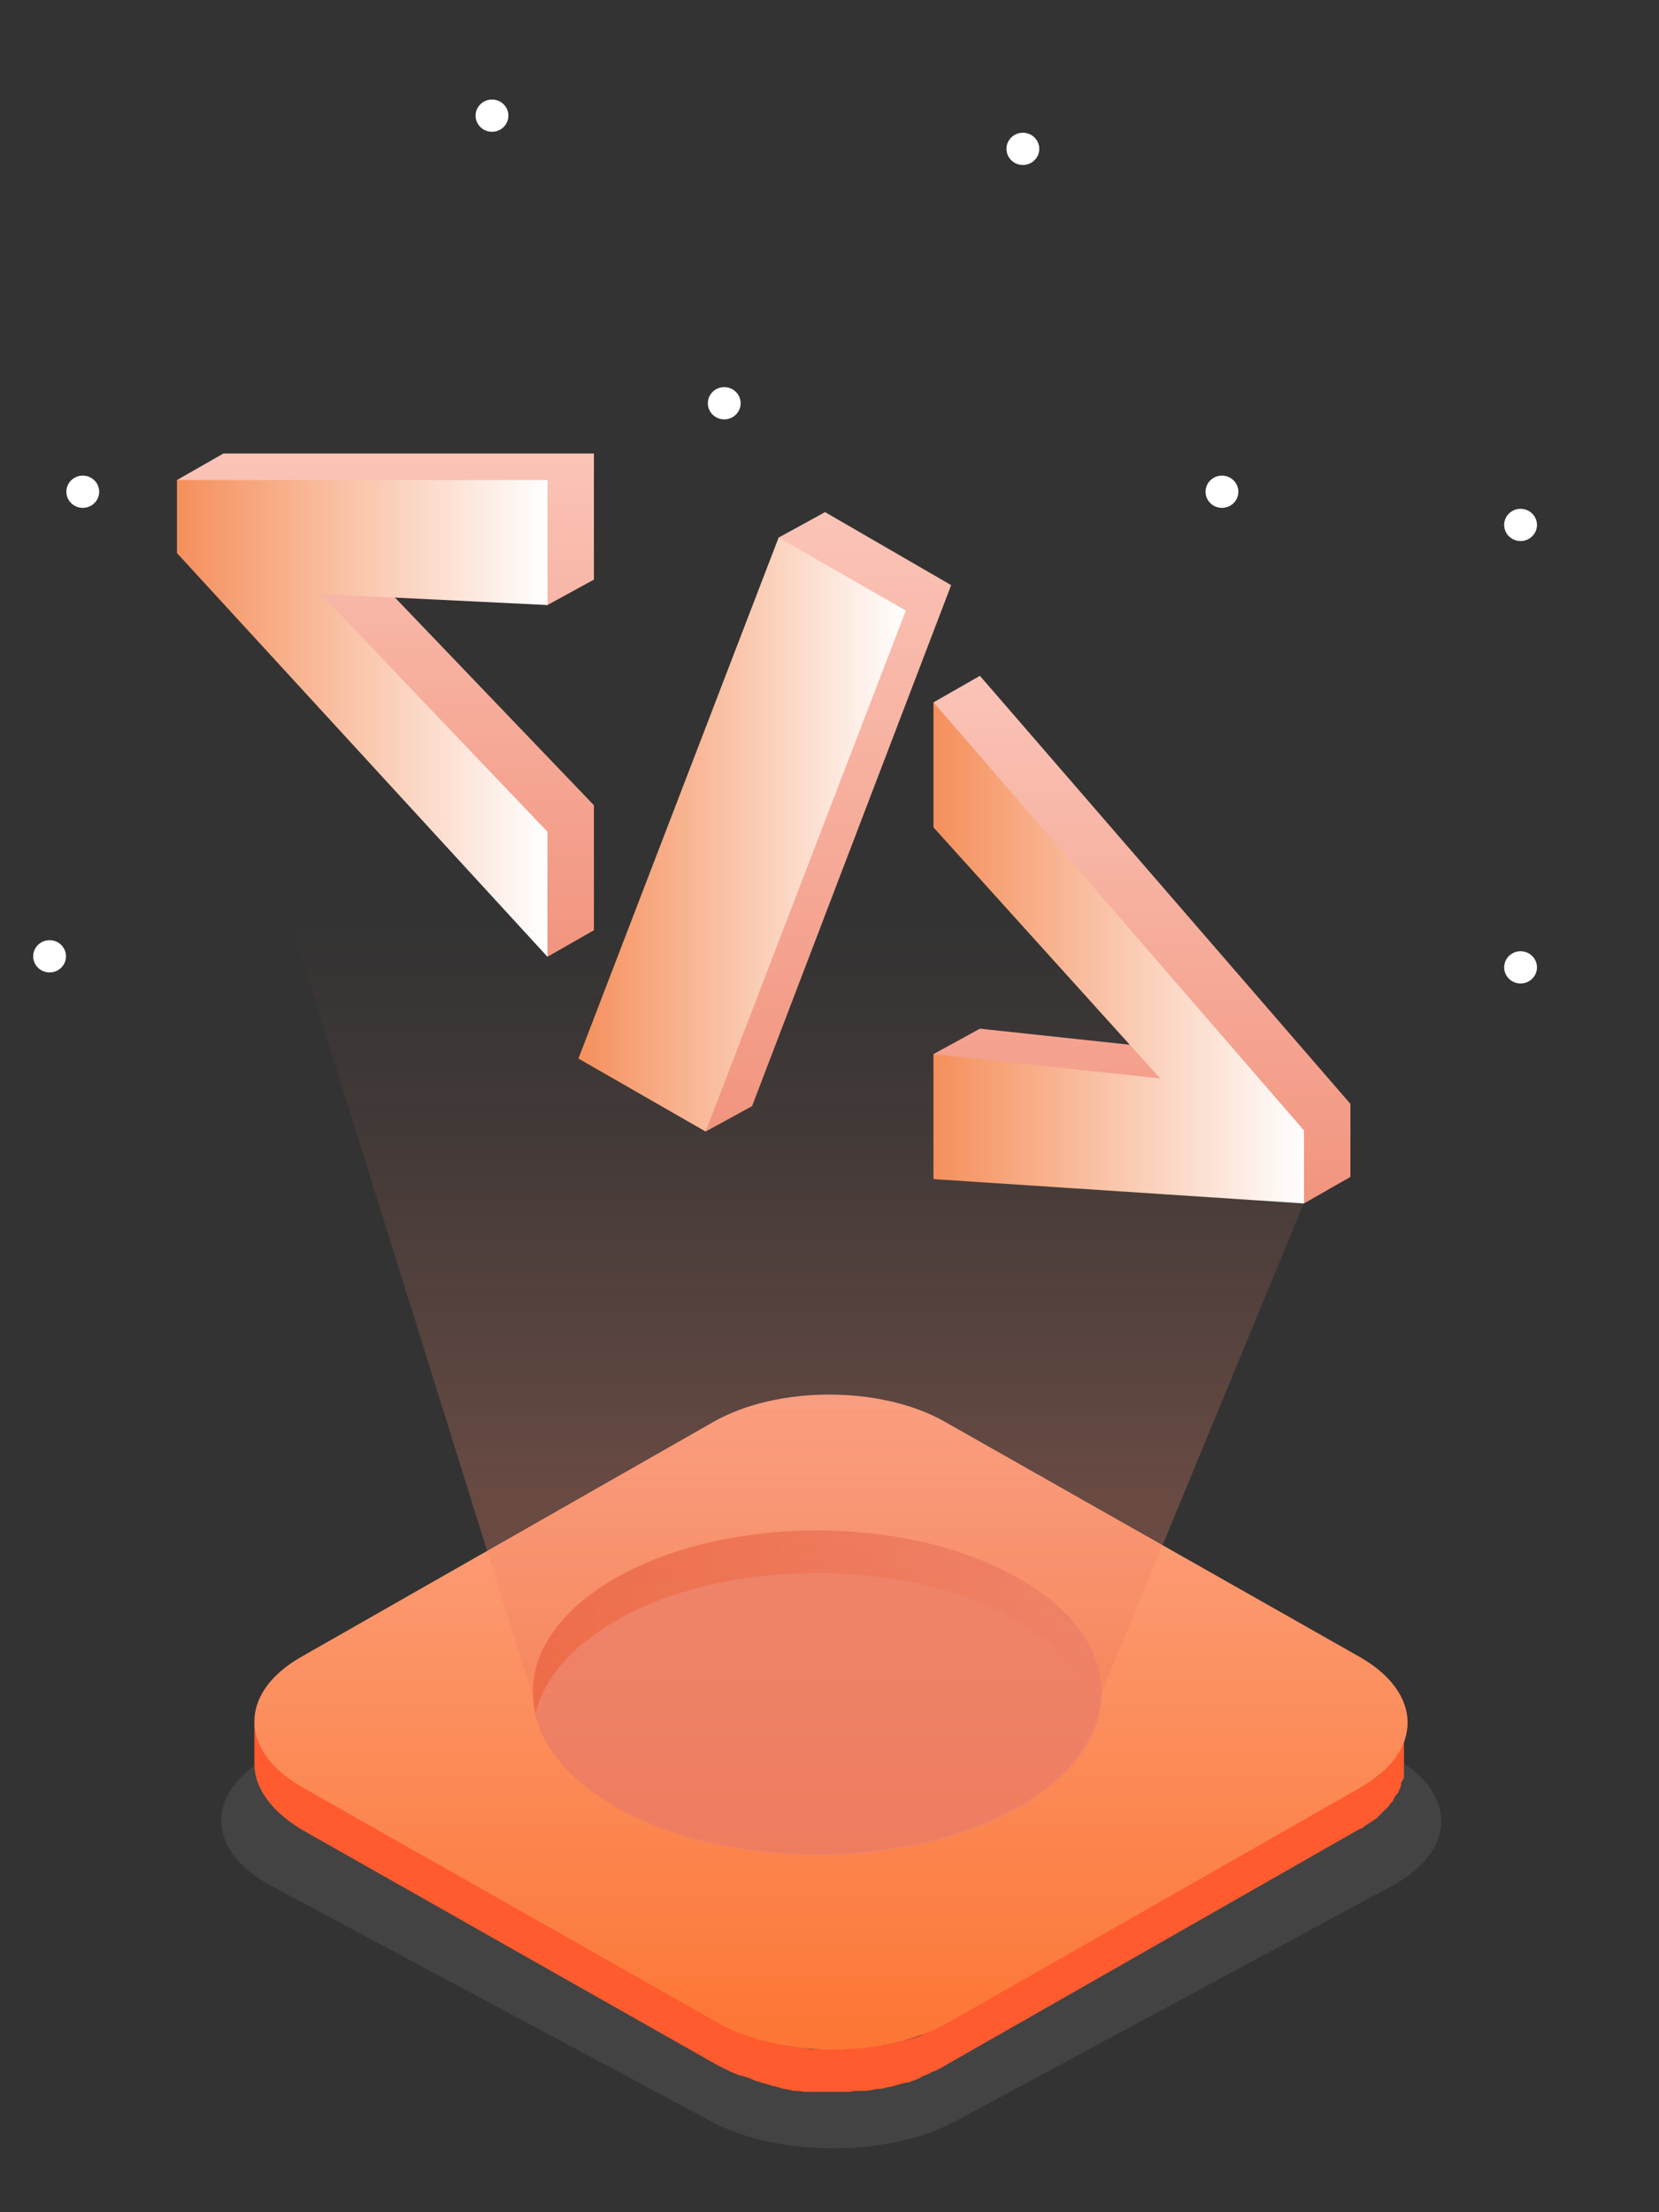 <svg width="150" height="200" fill="none" xmlns="http://www.w3.org/2000/svg"><rect width="100%" height="100%" fill="#333333" stroke="none"/><path fill-rule="evenodd" clip-rule="evenodd" d="M125.72 158.7c6.108 3.257 6.108 8.571.087 11.829l-39.439 21.257c-6.108 3.257-15.968 3.257-22.075 0l-39.701-21.257c-6.108-3.258-6.108-8.572-.087-11.829l39.439-21.257c6.107-3.257 15.967-3.257 22.075 0L125.72 158.7z" fill="#fff" fill-opacity=".4" opacity=".2"/><path fill-rule="evenodd" clip-rule="evenodd" d="M127.095 156.037v.857c0 .086 0 .172-.088.172-.087 0 0 .085-.087.171a.297.297 0 0 1-.087.171c0 .086-.087.086-.087.172s-.088.171-.088.257-.087.086-.087.171c0 .086-.087.172-.087.258 0 .085-.087.085-.087.171 0 .086-.088.171-.175.257s-.087.086-.087.172c0 .085-.175.171-.175.257l-.087.085c-.087.172-.262.258-.349.429l-.087.086c-.088.085-.175.257-.349.343l-.175.171c-.087.086-.174.086-.174.171 0 .086-.175.086-.175.172s-.174.086-.262.171c-.087.086-.174.086-.261.172-.088.085-.175.085-.262.171-.087.086-.175.086-.262.172-.087.085-.174.085-.262.171a.662.662 0 0 1-.349.171l-37.257 21.249c-.35.171-.611.343-.96.514-.087 0-.175.086-.262.086-.349.171-.61.257-.96.429a.086.086 0 0 0-.087.085 4.934 4.934 0 0 1-1.047.343c-.25.098-.516.156-.785.172-.2.068-.404.125-.611.171-.262.086-.524.086-.785.171-.262.086-.437.086-.611.086h-.262c-.349.086-.698.086-1.047.172h-.262a1.51 1.51 0 0 0-.61.085c-.35 0-.698.086-.96.086h-2.88a1.94 1.94 0 0 1-.698-.086c-.261 0-.523-.085-.698-.085-.174 0-.436-.086-.698-.086a2.58 2.58 0 0 1-.785-.172c-.175 0-.436-.085-.61-.085-.35-.086-.612-.172-.873-.257-.262-.086-.437-.086-.611-.172-.175-.086-.175-.086-.35-.086a3.68 3.68 0 0 1-.872-.342c-.087 0-.174-.086-.261-.086a3.115 3.115 0 0 1-.786-.343c-.087-.086-.262-.086-.349-.171l-1.047-.515-37.52-21.257c-2.879-1.628-4.362-3.771-4.362-6v3.943c0 2.143 1.483 4.286 4.363 6l37.52 21.257 1.046.514c.087.086.262.086.35.172.261.086.436.171.697.257h.088c.087 0 .174.086.261.086.305.077.598.192.873.343.087 0 .174.085.349.085a.304.304 0 0 1 .174.086c.088 0 .262.086.35.086l.872.257a.327.327 0 0 1 .262.086.53.53 0 0 1 .349.085c.261.086.523.086.785.172a.674.674 0 0 1 .349.085h.349c.262 0 .523.086.698.086h3.578c.322.018.645-.011.96-.086h.872a4.41 4.41 0 0 0 1.064-.171h.35c.146-.02.292-.049.436-.086.261-.085.523-.085.785-.171.2-.069.404-.126.61-.172.252-.097.517-.155.786-.171.087 0 .087 0 .174-.086a3.68 3.68 0 0 0 .873-.343.086.086 0 0 0 .087-.085c.336-.107.658-.251.96-.429.087 0 .175-.086.262-.086.33-.153.65-.324.96-.514l37.257-21.257c.088 0 .088-.086.175-.086s.087-.085.174-.085c.088 0 .175-.086.262-.172.087-.086.175-.086.262-.171.087-.086.174-.086.262-.172.087-.085.174-.085.261-.171.088-.086.175-.086.262-.172.087-.085.175-.085.175-.171 0-.086.174-.086.174-.171l.087-.086.088-.086.349-.343.087-.085a1.52 1.52 0 0 0 .349-.429l.087-.086c.087-.085.175-.171.175-.257s.087-.086.087-.171c0-.086.087-.172.174-.257 0-.048.04-.086.088-.086 0-.047.039-.086.087-.086 0-.086.087-.171.087-.257s.088-.086.088-.171c0-.086.087-.172.087-.258v-.171a.297.297 0 0 1 .087-.171c0-.086 0-.086.087-.172.088-.086 0-.171.088-.171v-4.972c.157.095.157.18.157.266z" fill="#FF5B2E"/><path fill-rule="evenodd" clip-rule="evenodd" d="M122.907 149.78c5.758 3.257 5.846 8.572.087 11.829l-37.258 21.248c-5.759 3.257-15.095 3.257-20.854 0L27.363 161.6c-5.759-3.257-5.846-8.571-.087-11.828l37.275-21.249c5.759-3.257 15.095-3.257 20.854 0l37.502 21.257z" fill="url(#paint0_linear)"/><path fill-rule="evenodd" clip-rule="evenodd" d="M99.379 155.009c-.698 3.085-3.141 6-7.242 8.4-10.035 5.742-26.264 5.742-36.386 0-4.188-2.4-6.63-5.4-7.329-8.486-1.047-4.372 1.396-8.914 7.242-12.257 10.034-5.743 26.351-5.743 36.385 0 5.934 3.334 8.394 7.971 7.33 12.343z" fill="url(#paint1_linear)"/><path fill-rule="evenodd" clip-rule="evenodd" d="M99.38 155.009c-.699 3.085-3.142 6-7.243 8.4-10.034 5.743-26.263 5.743-36.385 0-4.188-2.4-6.631-5.4-7.33-8.486.699-3.086 3.142-6 7.243-8.4 10.034-5.743 26.35-5.743 36.385 0 4.188 2.4 6.649 5.4 7.33 8.486z" fill="url(#paint2_linear)"/><path fill-rule="evenodd" clip-rule="evenodd" d="M118 108.5l-43.5-54-58.5-4 32.16 102.871c.016.49.074.978.175 1.458.698 3.085 3.141 6.085 7.33 8.485 10.121 5.743 26.35 5.743 36.385 0 4.1-2.314 6.544-5.314 7.242-8.4.101-.508.16-1.024.174-1.543L118 108.5z" fill="url(#paint3_linear)" fill-opacity=".4"/><path fill-rule="evenodd" clip-rule="evenodd" d="M7.483 45.914c.82 0 1.484-.652 1.484-1.457S8.303 43 7.483 43C6.664 43 6 43.652 6 44.457s.664 1.457 1.483 1.457zM92.483 14.914c.82 0 1.484-.652 1.484-1.457S93.302 12 92.483 12 91 12.652 91 13.457s.664 1.457 1.483 1.457zM65.483 37.914c.82 0 1.484-.652 1.484-1.457S66.302 35 65.483 35 64 35.652 64 36.457s.664 1.457 1.483 1.457zM137.483 48.914c.82 0 1.484-.652 1.484-1.457S138.303 46 137.483 46c-.819 0-1.483.652-1.483 1.457s.664 1.457 1.483 1.457zM44.483 11.914c.82 0 1.484-.652 1.484-1.457S45.303 9 44.483 9C43.664 9 43 9.652 43 10.457s.664 1.457 1.483 1.457zM110.483 45.914c.82 0 1.484-.652 1.484-1.457S111.303 43 110.483 43c-.819 0-1.483.652-1.483 1.457s.664 1.457 1.483 1.457zM137.483 88.914c.82 0 1.484-.652 1.484-1.457S138.303 86 137.483 86c-.819 0-1.483.652-1.483 1.457s.664 1.457 1.483 1.457zM4.483 87.914c.82 0 1.484-.652 1.484-1.457S5.303 85 4.483 85C3.664 85 3 85.652 3 86.457s.664 1.457 1.483 1.457z" fill="#fff"/><path d="M49.5 54.7l4.2-2.3V41H20.2L16 43.4l4.2 1.4v2.8l29.3 32v6.9l4.2-2.4V72.8L33.1 51.3l7.6.4 8.8 3z" fill="url(#paint4_linear)"/><path d="M49.5 86.5L16 50v-6.6h33.5v11.3l-20.5-1 20.5 21.5v11.3z" fill="url(#paint5_linear)"/><path d="M74.6 46.3l-4.2 2.3-1.5 12.5-12.4 32.2 7.9 4.6-.6 4.4L68 100l18-47.1-11.4-6.6z" fill="url(#paint6_linear)"/><path d="M81.9 55.2l-18.1 47.1-11.5-6.6 18.1-47.1 11.5 6.6z" fill="url(#paint7_linear)"/><path d="M88.6 61.1l-4.2 2.4 4.2 9 20.5 22.7L88.6 93l-4.2 2.3 4.2 3.2v5.8L116 106l1.9 2.8 4.2-2.4v-6.6L88.6 61.1z" fill="url(#paint8_linear)"/><path d="M84.4 95.3l20.5 2.2-20.5-22.7V63.5l33.5 38.7v6.6l-33.5-2.2V95.3z" fill="url(#paint9_linear)"/><defs><linearGradient id="paint0_linear" x1="183.524" y1="204.363" x2="183.524" y2="81.243" gradientUnits="userSpaceOnUse"><stop stop-color="#FD6619"/><stop offset=".89" stop-color="#FBBFB1"/><stop offset="1" stop-color="#fff"/></linearGradient><linearGradient id="paint1_linear" x1="48.096" y1="167.751" x2="99.633" y2="167.751" gradientUnits="userSpaceOnUse"><stop stop-color="#ED663F"/><stop offset="1" stop-color="#EF856C"/></linearGradient><linearGradient id="paint2_linear" x1="27.124" y1="-412.591" x2="27.124" y2="-365.774" gradientUnits="userSpaceOnUse"><stop stop-color="#ED663F"/><stop offset=".641" stop-color="#ED663F"/><stop offset="1" stop-color="#EF856C"/></linearGradient><linearGradient id="paint3_linear" x1="29.604" y1="82.683" x2="29.604" y2="177.594" gradientUnits="userSpaceOnUse"><stop stop-color="#EF856C" stop-opacity="0"/><stop offset=".21" stop-color="#EF856C" stop-opacity=".2"/><stop offset=".55" stop-color="#EF856C" stop-opacity=".7"/><stop offset="1" stop-color="#ED663F"/></linearGradient><linearGradient id="paint4_linear" x1="74.04" y1="101.146" x2="74.04" y2="6.551" gradientUnits="userSpaceOnUse"><stop stop-color="#EF856C"/><stop offset=".89" stop-color="#FFDDD5"/><stop offset="1" stop-color="#fff"/></linearGradient><linearGradient id="paint5_linear" x1="15.941" y1="86.551" x2="49.508" y2="86.551" gradientUnits="userSpaceOnUse"><stop stop-color="#F58F5B"/><stop offset="1" stop-color="#fff"/></linearGradient><linearGradient id="paint6_linear" x1="101.916" y1="120.326" x2="101.916" y2="3.901" gradientUnits="userSpaceOnUse"><stop stop-color="#EF856C"/><stop offset=".89" stop-color="#FFDDD5"/><stop offset="1" stop-color="#fff"/></linearGradient><linearGradient id="paint7_linear" x1="52.248" y1="102.363" x2="81.907" y2="102.363" gradientUnits="userSpaceOnUse"><stop stop-color="#F58F5B"/><stop offset="1" stop-color="#fff"/></linearGradient><linearGradient id="paint8_linear" x1="142.44" y1="124.155" x2="142.44" y2="24.985" gradientUnits="userSpaceOnUse"><stop stop-color="#EF856C"/><stop offset=".89" stop-color="#FFDDD5"/><stop offset="1" stop-color="#fff"/></linearGradient><linearGradient id="paint9_linear" x1="84.341" y1="108.854" x2="117.908" y2="108.854" gradientUnits="userSpaceOnUse"><stop stop-color="#F58F5B"/><stop offset="1" stop-color="#fff"/></linearGradient></defs></svg>